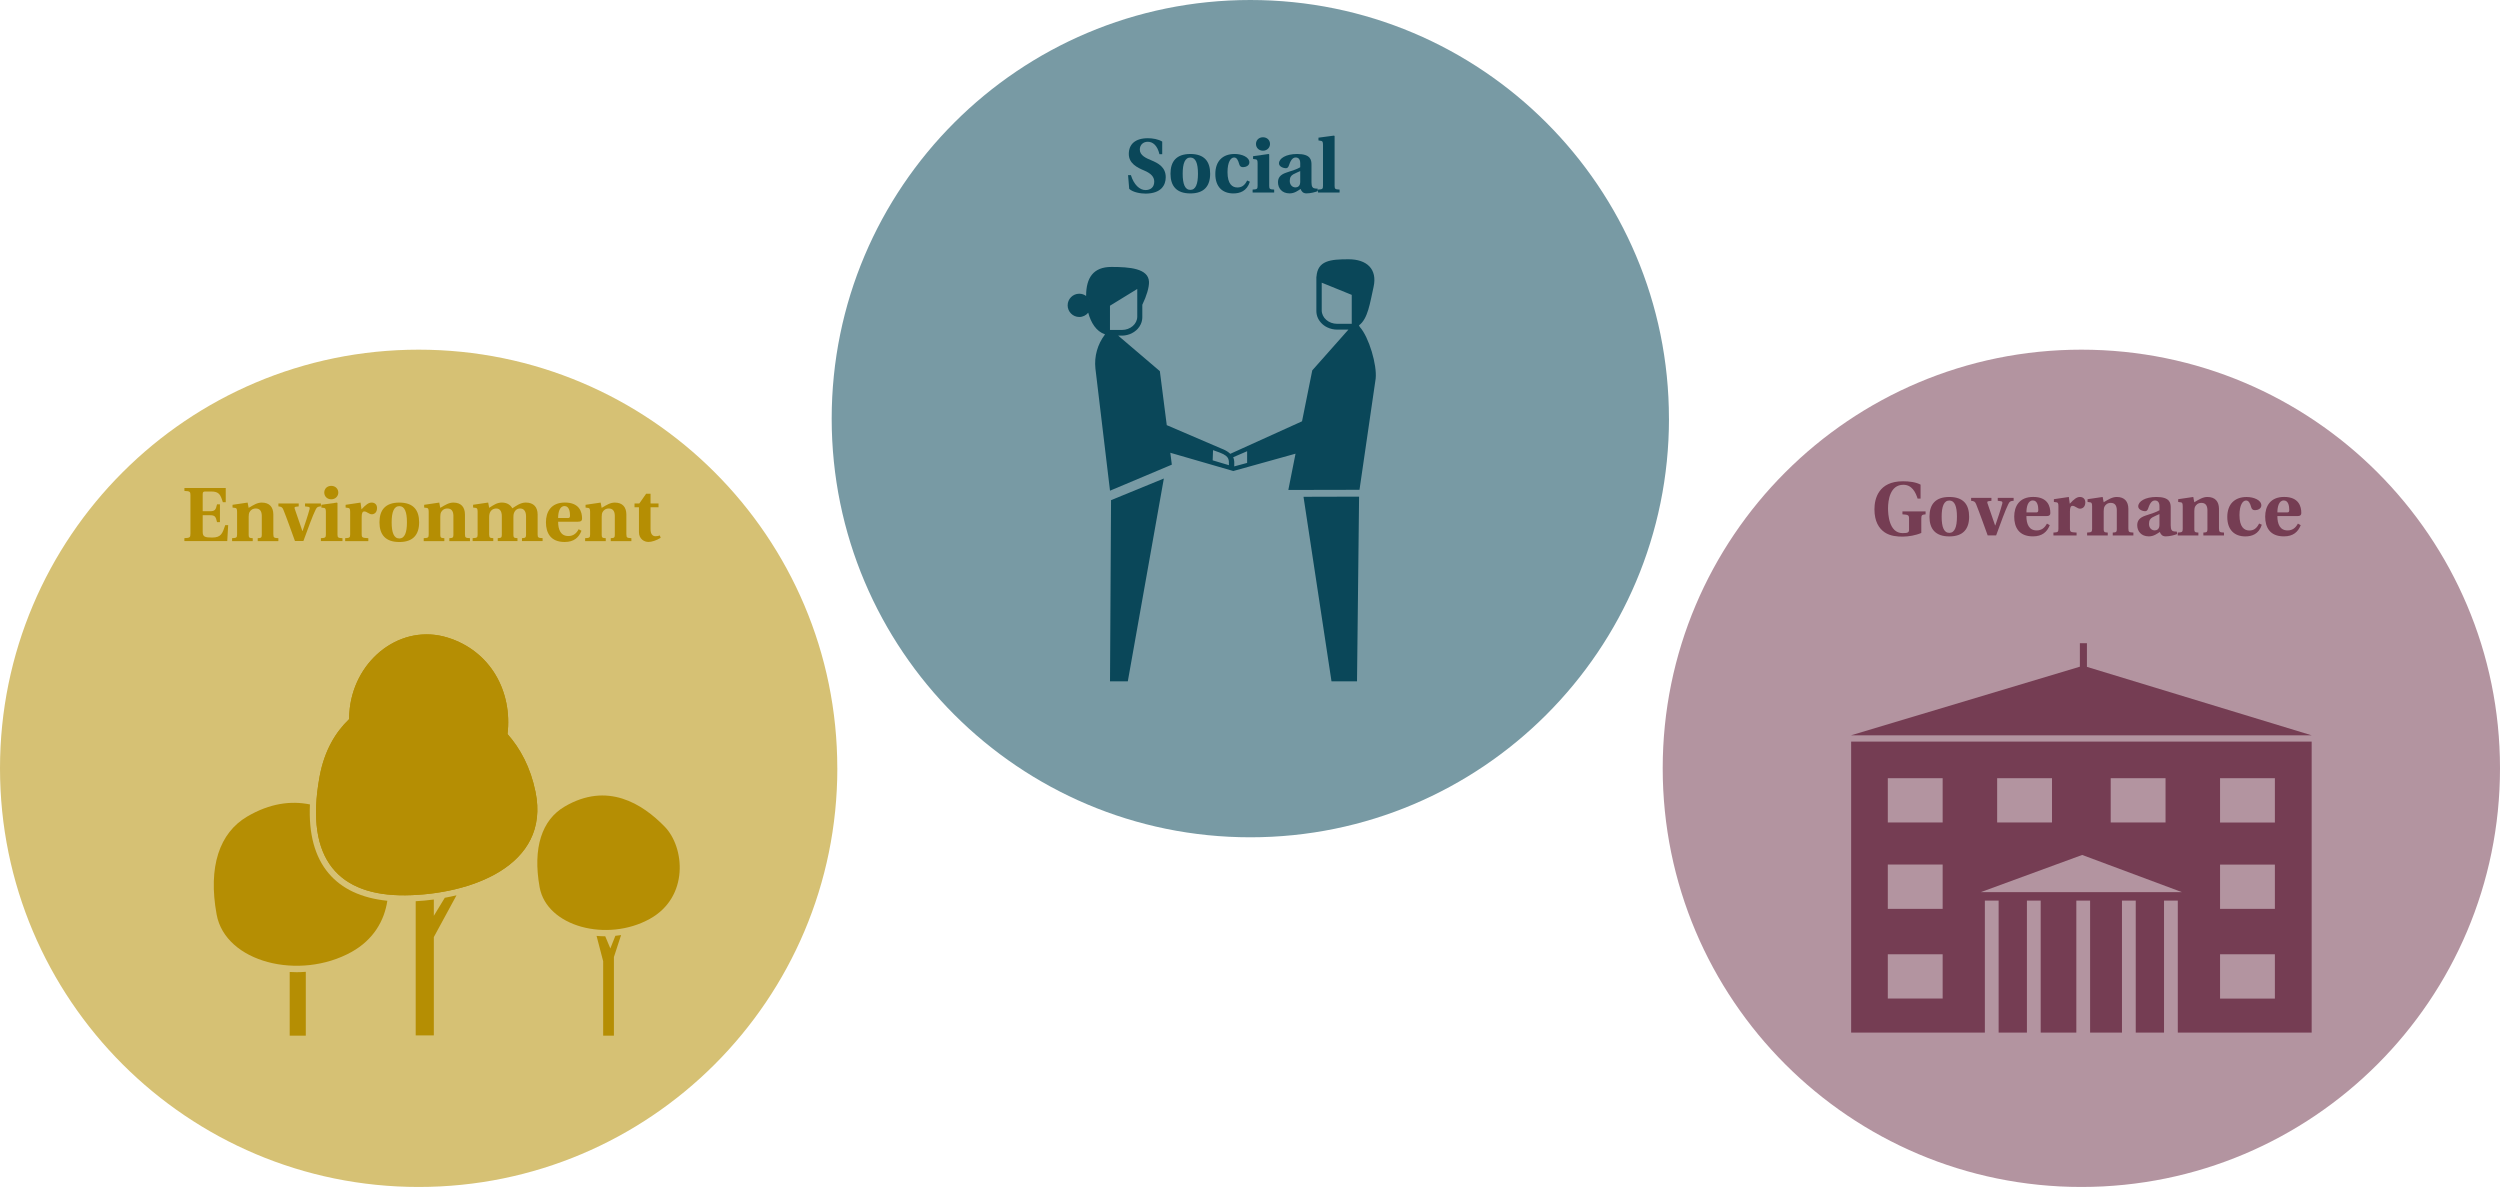 <?xml version="1.0" encoding="UTF-8"?><svg id="b" xmlns="http://www.w3.org/2000/svg" viewBox="0 0 677 321.43"><g id="c"><g><path d="m451.96,113.37c0,62.61-50.76,113.37-113.37,113.37s-113.37-50.76-113.37-113.37S275.97,0,338.58,0s113.37,50.76,113.37,113.37" fill="#789aa4"/><path d="m677,208.06c0,62.61-50.76,113.37-113.37,113.37s-113.37-50.76-113.37-113.37,50.76-113.37,113.37-113.37,113.37,50.76,113.37,113.37" fill="#b394a0"/><path d="m226.75,208.06c0,62.61-50.76,113.37-113.37,113.37S0,270.67,0,208.06s50.76-113.37,113.37-113.37,113.37,50.76,113.37,113.37" fill="#d6c174"/><g><path d="m313.98,41.76c-.58-2.43-1.83-3.37-3.16-3.37-1.25,0-2.16.83-2.16,2.12,0,1.58,1.72,2.33,3.09,2.89,1.89.79,3.93,1.85,3.93,4.59,0,2.16-1.25,4.4-5.4,4.44-1.37,0-3.43-.31-4.49-1.29l-.31-3.72h.77c.79,2.6,2.37,4.05,3.95,4.05,1.35,0,2.35-.73,2.37-2.26,0-1.33-.87-2.26-2.76-3.05-1.83-.77-4.13-1.89-4.13-4.47s1.68-4.26,5.17-4.26c1.27,0,2.8.25,3.88.91v3.41h-.75Z" fill="#0a4759"/><path d="m327.71,47.04c0,3.32-1.6,5.34-5.36,5.34s-5.38-2.01-5.38-5.34,1.6-5.34,5.38-5.34,5.36,2.01,5.36,5.34Zm-5.36,4.38c1.45,0,2.06-1.6,2.06-4.38s-.6-4.38-2.06-4.38-2.08,1.6-2.08,4.38.6,4.38,2.08,4.38Z" fill="#0a4759"/><path d="m338.46,49.22c-.81,2.58-2.74,3.16-4.47,3.16-2.93,0-4.88-1.77-4.88-5.26,0-1.81.54-3.16,1.41-4.03.93-.93,2.22-1.39,3.84-1.39,1.89,0,3.97.81,3.97,2.28,0,.91-1,1.29-1.72,1.29-.54,0-.85-.25-1-.73-.35-1.25-.71-1.89-1.43-1.89-.87,0-1.77,1.18-1.77,3.97,0,3.24,1.31,4.15,2.66,4.15,1.14,0,1.95-.48,2.66-1.89l.73.33Z" fill="#0a4759"/><path d="m340.56,44.21c0-.83-.17-1.02-.5-1.06l-.73-.1v-.75l4.22-.6.15.12v8.5c0,.87.17.96,1.35,1.02v.79h-5.84v-.79c1.18-.06,1.35-.15,1.35-1.02v-6.11Zm-.44-5.23c0-.98.73-1.81,1.89-1.81s1.91.83,1.91,1.81-.77,1.83-1.91,1.83-1.89-.83-1.89-1.83Z" fill="#0a4759"/><path d="m356.88,51.75c-.69.27-1.99.62-3.07.62-1,0-1.35-.56-1.62-1.2-.73.48-1.64,1.2-2.97,1.2-2.1,0-3.14-1.45-3.14-3.01,0-1.18.56-2.04,2.2-2.6,1.35-.46,3.1-.98,3.82-1.47v-1.1c0-1.18-.6-1.54-1.2-1.54s-1.25.31-1.83,2.08c-.17.5-.39.83-.85.83-.54,0-1.87-.37-1.87-1.31,0-1.35,1.87-2.55,4.92-2.55,3.68,0,3.88,1.62,3.88,2.91v4.8c0,1.23.39,1.47.66,1.56.31.1.73.12,1,.1l.06.69Zm-4.78-5.42c-.5.23-1.22.52-1.87.87-.62.35-.96.83-.96,1.81,0,1.1.73,1.74,1.54,1.74.56,0,1.25-.29,1.29-1.41v-3.01Z" fill="#0a4759"/><path d="m361.41,50.32c0,.87.17.96,1.35,1.02v.79h-5.84v-.79c1.18-.06,1.35-.15,1.35-1.02v-11.09c0-.83-.17-1.02-.5-1.08l-.73-.12v-.75l4.22-.56.15.12v13.48Z" fill="#0a4759"/></g><g><polygon points="300.59 184.51 305.41 184.51 315.17 129.58 300.87 135.44 300.59 184.51" fill="#0a4759"/><path d="m368.24,88.57l-.23-.46h0s0,0,0,0c2.42-1.77,2.97-6.03,3.95-10.4,1.08-4.84-1.82-7.5-6.78-7.5s-8.37.36-8.68,4.73h-.03v.61c0-.21.02-.41.03-.61h0c-.01.2-.03.39-.03.61h0q0,1.31,0,0v8.66c0,.35.04.69.11,1.02.3,1.31,1.17,2.44,2.37,3.17.15.09.31.18.47.25.8.39,1.72.61,2.69.61h3.04l-9.79,11.04-2.77,13.79h0s-1.77,8.79-1.77,8.79h0s1.77-8.79,1.77-8.79l-19.44,8.81q.09.09,0,0h0c-.09-.09-.19-.19-.3-.28-.25-.21-.56-.41-.92-.61-.36-.2-.78-.39-1.28-.58l-14.69-6.3h0s0,0,0,0h0l-1.87-14.62-11.28-9.62h.96c.19,0,.38,0,.57-.03.19-.02.37-.04.55-.08.36-.07.71-.16,1.05-.29.17-.06.33-.13.49-.21.47-.23.91-.52,1.28-.86.13-.11.25-.23.36-.35.34-.37.62-.78.83-1.23.28-.6.44-1.25.44-1.94v-3.37s0,0,0,0h0c1.16-2.38,1.86-4.73,1.81-6.19-.13-3.67-5.3-4.05-10.19-4.05s-6.84,2.94-6.84,7.84c0,0,0,.01,0,.02-.52-.38-1.15-.61-1.85-.61-1.74,0-3.15,1.41-3.15,3.15s1.41,3.15,3.15,3.15c.98,0,1.85-.46,2.42-1.16-.05-.17-.08-.35-.12-.53.04.18.07.35.12.53.73,2.71,2.17,5.06,4.51,5.84h0s0,0,.01,0c0,0,0,0-.01,0v.1h0s0,0,0,0v.26h0v-.26c-1.99,2.62-2.92,5.9-2.56,9.19l3.95,33.07,16.74-7.05-.41-3.22,17.05,4.94h.03s0,0,0,0h0s.02,0,.02,0c0,0,0,0,0-.01h0s16.81-4.68,16.81-4.68l-1.95,9.82,19.27-.04,4.38-30.1c.4-3.68-1.81-11.22-4.28-13.98Zm-72.82-5.86c0-1.05-.52-1.97-1.3-2.54h0c.79.57,1.3,1.49,1.3,2.54h0Zm12.9-4.99l.17-.1-.17.1h0Zm-9.1,12.91s.03-.04.05-.06t0,0h0s0,0,0,0c-.02.02-.03.04-.05.06Zm1.36-1.28v-.42h0v-6.14h0s7.39-4.54,7.39-4.54v6.16s0,0,0,0v1.33c0,1.99-1.86,3.61-4.15,3.61h-3.24Zm31.11,36.47h0s0,0,0,0h0Zm1.09.15l-1.21-.36h0s-2.3-.69-2.3-.69h0s-.88-.26-.88-.26l.1-2.76,1.83.66c.74.29,1.27.56,1.64.85h0c.29.23.48.46.61.73h0c.23.48.25,1.06.22,1.83Zm1.21.55h0s.02,0,.02,0h-.02Zm3.73-1.16l-3.49.94c.04-.88.05-1.63-.2-2.28-.02-.07-.06-.13-.09-.2l3.78-1.63v3.18Zm27.47-36.37h0s0,0,0,0c0,0,0,0,0,0Zm.86-1.3h-.36s-3.07,0-3.07,0t0,0h-.51c-2.31,0-4.19-1.64-4.19-3.65v-3.03s0,0,0,0v-4.46h0s8.13,3.3,8.13,3.3h0v7.43h0s0,.41,0,.41Z" fill="#0a4759"/><polygon points="360.57 184.51 367.48 184.51 368.04 134.49 352.99 134.53 360.57 184.51" fill="#0a4759"/></g><g><path d="m520.08,135.02h-.79c-.58-1.79-1.56-3.74-3.86-3.74-3.64,0-4.15,4.26-4.15,6.38,0,1.52.21,6.71,3.97,6.71,1.43,0,1.72-.21,1.72-.93v-2.93c0-1.02-.17-1.12-1.79-1.23v-.79h6.27v.79c-1,.1-1.16.21-1.16,1.18v3.86c-1.45.64-3.47,1-5.05,1-1.37,0-3.32-.12-4.84-1.14-1.58-1.06-2.8-2.97-2.8-6.25,0-2.87,1.08-7.6,7.73-7.6,1.64,0,3.45.21,4.76.91v3.78Z" fill="#753d53"/><path d="m533.24,139.92c0,3.32-1.6,5.34-5.36,5.34s-5.38-2.01-5.38-5.34,1.6-5.34,5.38-5.34,5.36,2.01,5.36,5.34Zm-5.36,4.38c1.45,0,2.06-1.6,2.06-4.38s-.6-4.38-2.06-4.38-2.08,1.6-2.08,4.38.6,4.38,2.08,4.38Z" fill="#753d53"/><path d="m538.27,145.01l-1.62-4.47c-.5-1.35-.98-2.68-1.52-4.01-.27-.66-.54-.85-1.35-.91v-.79h5.5v.79l-.77.1c-.37.04-.42.21-.29.6l2.04,5.94h.08c.71-2.1,1.37-3.99,1.87-5.86.1-.39.04-.62-.33-.66l-.89-.13v-.79h4.3v.79c-.85.06-1.08.17-1.43.89-.37.75-.93,2.06-1.5,3.59l-1.81,4.9h-2.28Z" fill="#753d53"/><path d="m555.07,142.22c-.71,1.83-2.06,3.03-4.53,3.03-3.86.02-5.09-2.51-5.09-5.34s1.39-5.34,5.13-5.34c4.01,0,4.65,2.62,4.65,4.32,0,.66-.37.87-1.12.87h-5.36c0,2.18.71,3.88,2.78,3.88,1.27,0,2.16-.66,2.78-1.85l.75.42Zm-3.74-3.45c.48,0,.64-.13.64-.69,0-.98-.21-2.56-1.47-2.56-1.35,0-1.74,1.74-1.74,3.24h2.58Z" fill="#753d53"/><path d="m560.55,143.2c0,.87.19.93,1.79,1.02v.79h-6.27v-.79c1.18-.06,1.35-.15,1.35-1.02v-6.11c0-.83-.17-1.02-.5-1.06l-.73-.1v-.75l4.05-.6.25,1.83c1.2-1.27,1.89-1.83,2.76-1.83s1.45.56,1.45,1.45c0,.46-.1.87-.33,1.18-.23.31-.64.54-1.06.54s-.69-.17-.96-.33c-.46-.27-.77-.44-1.1-.44-.5,0-.71.48-.71,1.56v4.65Z" fill="#753d53"/><path d="m576.37,143.2c0,.87.17.96,1.35,1.02v.79h-5.59v-.79l.44-.04c.44-.04.66-.15.66-.83v-5.28c-.04-1.25-.58-1.89-1.64-1.89-.87,0-1.43.48-1.7,1.02-.15.29-.21.77-.21,1.23v4.92c0,.69.23.79.66.83l.44.04v.79h-5.59v-.79c1.18-.06,1.35-.15,1.35-1.02v-6.11c0-.83-.17-1.02-.5-1.06l-.73-.1v-.75l4.09-.6.27,1.43c1.37-.81,2.35-1.43,3.55-1.43,2.14,0,3.12,1.25,3.14,3.2v5.42Z" fill="#753d53"/><path d="m589.56,144.63c-.69.27-1.99.62-3.07.62-1,0-1.35-.56-1.62-1.2-.73.48-1.64,1.2-2.97,1.2-2.1,0-3.14-1.45-3.14-3.01,0-1.18.56-2.04,2.2-2.6,1.35-.46,3.09-.98,3.82-1.47v-1.1c0-1.18-.6-1.54-1.2-1.54s-1.25.31-1.83,2.08c-.17.5-.39.83-.85.83-.54,0-1.87-.37-1.87-1.31,0-1.35,1.87-2.55,4.92-2.55,3.68,0,3.88,1.62,3.88,2.91v4.8c0,1.23.39,1.48.66,1.56.31.1.73.12,1,.1l.06.69Zm-4.78-5.42c-.5.23-1.23.52-1.87.87-.62.35-.96.83-.96,1.81,0,1.1.73,1.74,1.54,1.74.56,0,1.25-.29,1.29-1.41v-3.01Z" fill="#753d53"/><path d="m600.91,143.2c0,.87.17.96,1.35,1.02v.79h-5.59v-.79l.44-.04c.44-.04.66-.15.66-.83v-5.28c-.04-1.25-.58-1.89-1.64-1.89-.87,0-1.43.48-1.7,1.02-.15.29-.21.77-.21,1.23v4.92c0,.69.23.79.66.83l.44.04v.79h-5.59v-.79c1.18-.06,1.35-.15,1.35-1.02v-6.11c0-.83-.17-1.02-.5-1.06l-.73-.1v-.75l4.09-.6.27,1.43c1.37-.81,2.35-1.43,3.55-1.43,2.14,0,3.12,1.25,3.14,3.2v5.42Z" fill="#753d53"/><path d="m612.5,142.1c-.81,2.58-2.74,3.16-4.47,3.16-2.93,0-4.88-1.77-4.88-5.25,0-1.81.54-3.16,1.41-4.03.94-.93,2.22-1.39,3.84-1.39,1.89,0,3.97.81,3.97,2.28,0,.91-1,1.29-1.72,1.29-.54,0-.85-.25-1-.73-.35-1.25-.71-1.89-1.43-1.89-.87,0-1.77,1.18-1.77,3.97,0,3.24,1.31,4.15,2.66,4.15,1.14,0,1.95-.48,2.66-1.89l.73.33Z" fill="#753d53"/><path d="m623.03,142.22c-.71,1.83-2.06,3.03-4.53,3.03-3.86.02-5.09-2.51-5.09-5.34s1.39-5.34,5.13-5.34c4.01,0,4.65,2.62,4.65,4.32,0,.66-.37.87-1.12.87h-5.36c0,2.18.71,3.88,2.78,3.88,1.27,0,2.16-.66,2.78-1.85l.75.42Zm-3.74-3.45c.48,0,.64-.13.64-.69,0-.98-.21-2.56-1.47-2.56-1.35,0-1.74,1.74-1.74,3.24h2.58Z" fill="#753d53"/></g><g><path d="m565.14,180.59v-6.42h-1.91v6.37h0s-61.96,18.58-61.96,18.58h124.72l-60.84-18.53Z" fill="#753d53"/><path d="m501.27,279.63h36.23v-35.74h3.73v35.74h7.66v-35.74h3.73v35.74h9.65v-35.74h3.73v35.74h8.63v-35.74h3.73v35.74h7.66v-35.74h3.73v35.74h36.25v-78.8h-124.71v78.8Zm99.92-68.89h14.85v12h-14.85v-12Zm0,23.39h14.85v12h-14.85v-12Zm0,24.29h14.85v12h-14.85v-12Zm-29.61-47.69h14.85v12h-14.85v-12Zm-30.75,0h14.85v12h-14.85v-12Zm23.02,20.79l27.01,10.07h-54.46l27.45-10.07Zm-52.63-20.79h14.85v12h-14.85v-12Zm0,23.39h14.85v12h-14.85v-12Zm0,24.29h14.85v12h-14.85v-12Z" fill="#753d53"/></g><g><path d="m51.58,134.17c0-1.06-.17-1.16-1.64-1.23v-.79h11.19v3.84h-.79c-.64-2.06-1.02-2.89-3.16-2.89h-1.56c-.58,0-.73.15-.73.75v4.59h1.97c1.31,0,1.58-.35,1.91-1.87h.79v4.82h-.79c-.33-1.52-.6-1.87-1.91-1.87h-1.97v4.53c0,1.33.64,1.52,2.56,1.52,2.45,0,2.8-1.14,3.55-3.37h.79l-.25,4.32h-11.61v-.79c1.47-.06,1.64-.17,1.64-1.23v-10.34Z" fill="#b58e03"/><path d="m74.03,144.72c0,.87.17.96,1.35,1.02v.79h-5.59v-.79l.44-.04c.44-.04.66-.15.66-.83v-5.28c-.04-1.25-.58-1.89-1.64-1.89-.87,0-1.43.48-1.7,1.02-.15.29-.21.77-.21,1.23v4.92c0,.69.23.79.66.83l.44.04v.79h-5.59v-.79c1.18-.06,1.35-.15,1.35-1.02v-6.11c0-.83-.17-1.02-.5-1.06l-.73-.1v-.75l4.09-.6.27,1.43c1.37-.81,2.35-1.43,3.55-1.43,2.14,0,3.12,1.25,3.14,3.2v5.42Z" fill="#b58e03"/><path d="m79.88,146.52l-1.62-4.47c-.5-1.35-.98-2.68-1.52-4.01-.27-.66-.54-.85-1.35-.91v-.79h5.5v.79l-.77.1c-.37.04-.42.21-.29.6l2.04,5.94h.08c.71-2.1,1.37-3.99,1.87-5.86.1-.39.04-.62-.33-.66l-.89-.12v-.79h4.3v.79c-.85.06-1.08.17-1.43.89-.37.75-.93,2.06-1.5,3.59l-1.81,4.9h-2.28Z" fill="#b58e03"/><path d="m88.25,138.61c0-.83-.17-1.02-.5-1.06l-.73-.1v-.75l4.22-.6.15.12v8.5c0,.87.17.96,1.35,1.02v.79h-5.84v-.79c1.18-.06,1.35-.15,1.35-1.02v-6.11Zm-.44-5.23c0-.98.73-1.81,1.89-1.81s1.91.83,1.91,1.81-.77,1.83-1.91,1.83-1.89-.83-1.89-1.83Z" fill="#b58e03"/><path d="m97.95,144.72c0,.87.19.93,1.79,1.02v.79h-6.27v-.79c1.18-.06,1.35-.15,1.35-1.02v-6.11c0-.83-.17-1.02-.5-1.06l-.73-.1v-.75l4.05-.6.25,1.83c1.2-1.27,1.89-1.83,2.76-1.83s1.45.56,1.45,1.45c0,.46-.1.87-.33,1.18-.23.31-.64.54-1.06.54-.39,0-.69-.17-.96-.33-.46-.27-.77-.44-1.1-.44-.5,0-.71.48-.71,1.56v4.65Z" fill="#b58e03"/><path d="m113.5,141.44c0,3.32-1.6,5.34-5.36,5.34s-5.38-2.01-5.38-5.34,1.6-5.34,5.38-5.34,5.36,2.01,5.36,5.34Zm-5.36,4.38c1.45,0,2.06-1.6,2.06-4.38s-.6-4.38-2.06-4.38-2.08,1.6-2.08,4.38.6,4.38,2.08,4.38Z" fill="#b58e03"/><path d="m125.92,144.72c0,.87.17.96,1.35,1.02v.79h-5.59v-.79l.44-.04c.44-.04.66-.15.66-.83v-5.28c-.04-1.25-.58-1.89-1.64-1.89-.87,0-1.43.48-1.7,1.02-.15.29-.21.77-.21,1.23v4.92c0,.69.23.79.66.83l.44.04v.79h-5.59v-.79c1.18-.06,1.35-.15,1.35-1.02v-6.11c0-.83-.17-1.02-.5-1.06l-.73-.1v-.75l4.09-.6.27,1.43c1.37-.81,2.35-1.43,3.55-1.43,2.14,0,3.12,1.25,3.14,3.2v5.42Z" fill="#b58e03"/><path d="m132.48,144.86c0,.69.23.79.66.83l.44.04v.79h-5.59v-.79c1.18-.06,1.35-.15,1.35-1.02v-6.11c0-.83-.17-1.02-.5-1.06l-.73-.1v-.75l4.09-.6.27,1.43c1.14-.73,2.1-1.43,3.45-1.43,1.56,0,2.41.81,2.82,1.56.89-.56,2.18-1.56,3.61-1.56,2.2,0,3.22,1.25,3.24,3.22v5.4c0,.87.17.96,1.35,1.02v.79h-5.59v-.79l.44-.04c.44-.04.66-.15.66-.83v-5.17c-.04-1.31-.64-2.01-1.62-1.99-.75,0-1.45.46-1.72,1.47-.06.25-.08.66-.08,1v4.69c0,.69.23.79.66.83l.44.04v.79h-5.34v-.79l.44-.04c.44-.04.66-.15.66-.83v-5.17c-.02-1.18-.48-1.99-1.5-1.99-.85,0-1.6.48-1.85,1.5-.06.27-.08.64-.08.98v4.69Z" fill="#b58e03"/><path d="m157.46,143.74c-.71,1.83-2.06,3.03-4.53,3.03-3.86.02-5.09-2.51-5.09-5.34s1.39-5.34,5.13-5.34c4.01,0,4.65,2.62,4.65,4.32,0,.66-.37.87-1.12.87h-5.36c0,2.18.71,3.88,2.78,3.88,1.27,0,2.16-.66,2.78-1.85l.75.42Zm-3.74-3.45c.48,0,.64-.13.64-.69,0-.98-.21-2.56-1.48-2.56-1.35,0-1.74,1.75-1.74,3.24h2.58Z" fill="#b58e03"/><path d="m169.63,144.72c0,.87.17.96,1.35,1.02v.79h-5.59v-.79l.44-.04c.44-.04.66-.15.66-.83v-5.28c-.04-1.25-.58-1.89-1.64-1.89-.87,0-1.43.48-1.7,1.02-.15.29-.21.77-.21,1.23v4.92c0,.69.23.79.66.83l.44.04v.79h-5.59v-.79c1.18-.06,1.35-.15,1.35-1.02v-6.11c0-.83-.17-1.02-.5-1.06l-.73-.1v-.75l4.09-.6.27,1.43c1.37-.81,2.35-1.43,3.55-1.43,2.14,0,3.12,1.25,3.14,3.2v5.42Z" fill="#b58e03"/><path d="m176.17,137.38v5.92c0,1.33.54,1.91,1.33,1.91.46,0,.89-.08,1.18-.21l.23.64c-1.16.73-2.45,1.12-3.3,1.12-1.16,0-2.58-.79-2.58-2.68v-6.71h-1.2v-1.04h1.31l1.83-2.62h1.2v2.62h2.16v1.04h-2.16Z" fill="#b58e03"/></g><path d="m145.02,214.44c-1.36-6.64-4.13-11.75-7.58-15.65,1.37-11.52-4.58-22.51-16.22-26.13-12.49-3.88-24.9,5.64-26.5,19.12-.12,1.03-.18,2.02-.2,2.99-3.65,3.5-6.68,8.49-7.97,15.5-4.2,22.81,5.55,32.36,23.22,32.18,17.34-.18,39.37-7.83,35.25-28.01Z" fill="#b58e03"/><path d="m179.99,223.85c5.47,5.61,6.63,19.07-4.02,24.98-11.55,6.41-27.91,2.13-29.84-8.57-1.92-10.71.64-18.23,6.74-21.82,11.59-6.83,21.08-.79,27.12,5.41" fill="#b58e03"/><path d="m80.34,263.27c-.63,0-1.26-.02-1.89-.06v17.25h4.36v-17.29c-.82.06-1.65.1-2.47.1Z" fill="#b58e03"/><path d="m120.44,243.13l-2.96,4.87v-4.41c-1.66.22-3.31.38-4.91.46v36.34h4.91v-26.63l6.14-11.31c-1.05.25-2.11.47-3.17.67Z" fill="#b58e03"/><path d="m166.64,253.42l-1.36,3.42-1.38-3.29c-.79,0-1.57-.04-2.35-.11l1.79,6.87v20.14h2.91v-21.29l1.94-5.94c-.52.08-1.04.15-1.56.2Z" fill="#b58e03"/><path d="m145.02,214.44c-1.36-6.64-4.13-11.75-7.58-15.65,1.37-11.52-4.58-22.51-16.22-26.13-12.49-3.88-24.9,5.64-26.5,19.12-.12,1.03-.18,2.02-.2,2.99-3.65,3.5-6.68,8.49-7.97,15.5-4.2,22.81,5.55,32.36,23.22,32.18,17.34-.18,39.37-7.83,35.25-28.01Z" fill="#b58e03"/><path d="m88.98,236.48c-3.74-4.44-5.42-10.7-5.05-18.64-5.09-1.03-10.81-.36-17.02,3.3-7.46,4.4-10.61,13.53-8.25,26.49,2.36,12.96,22.39,18.02,36.54,10.16,5.97-3.32,8.9-8.53,9.69-13.86-7-.72-12.34-3.21-15.91-7.46Z" fill="#b58e03"/></g></g></svg>